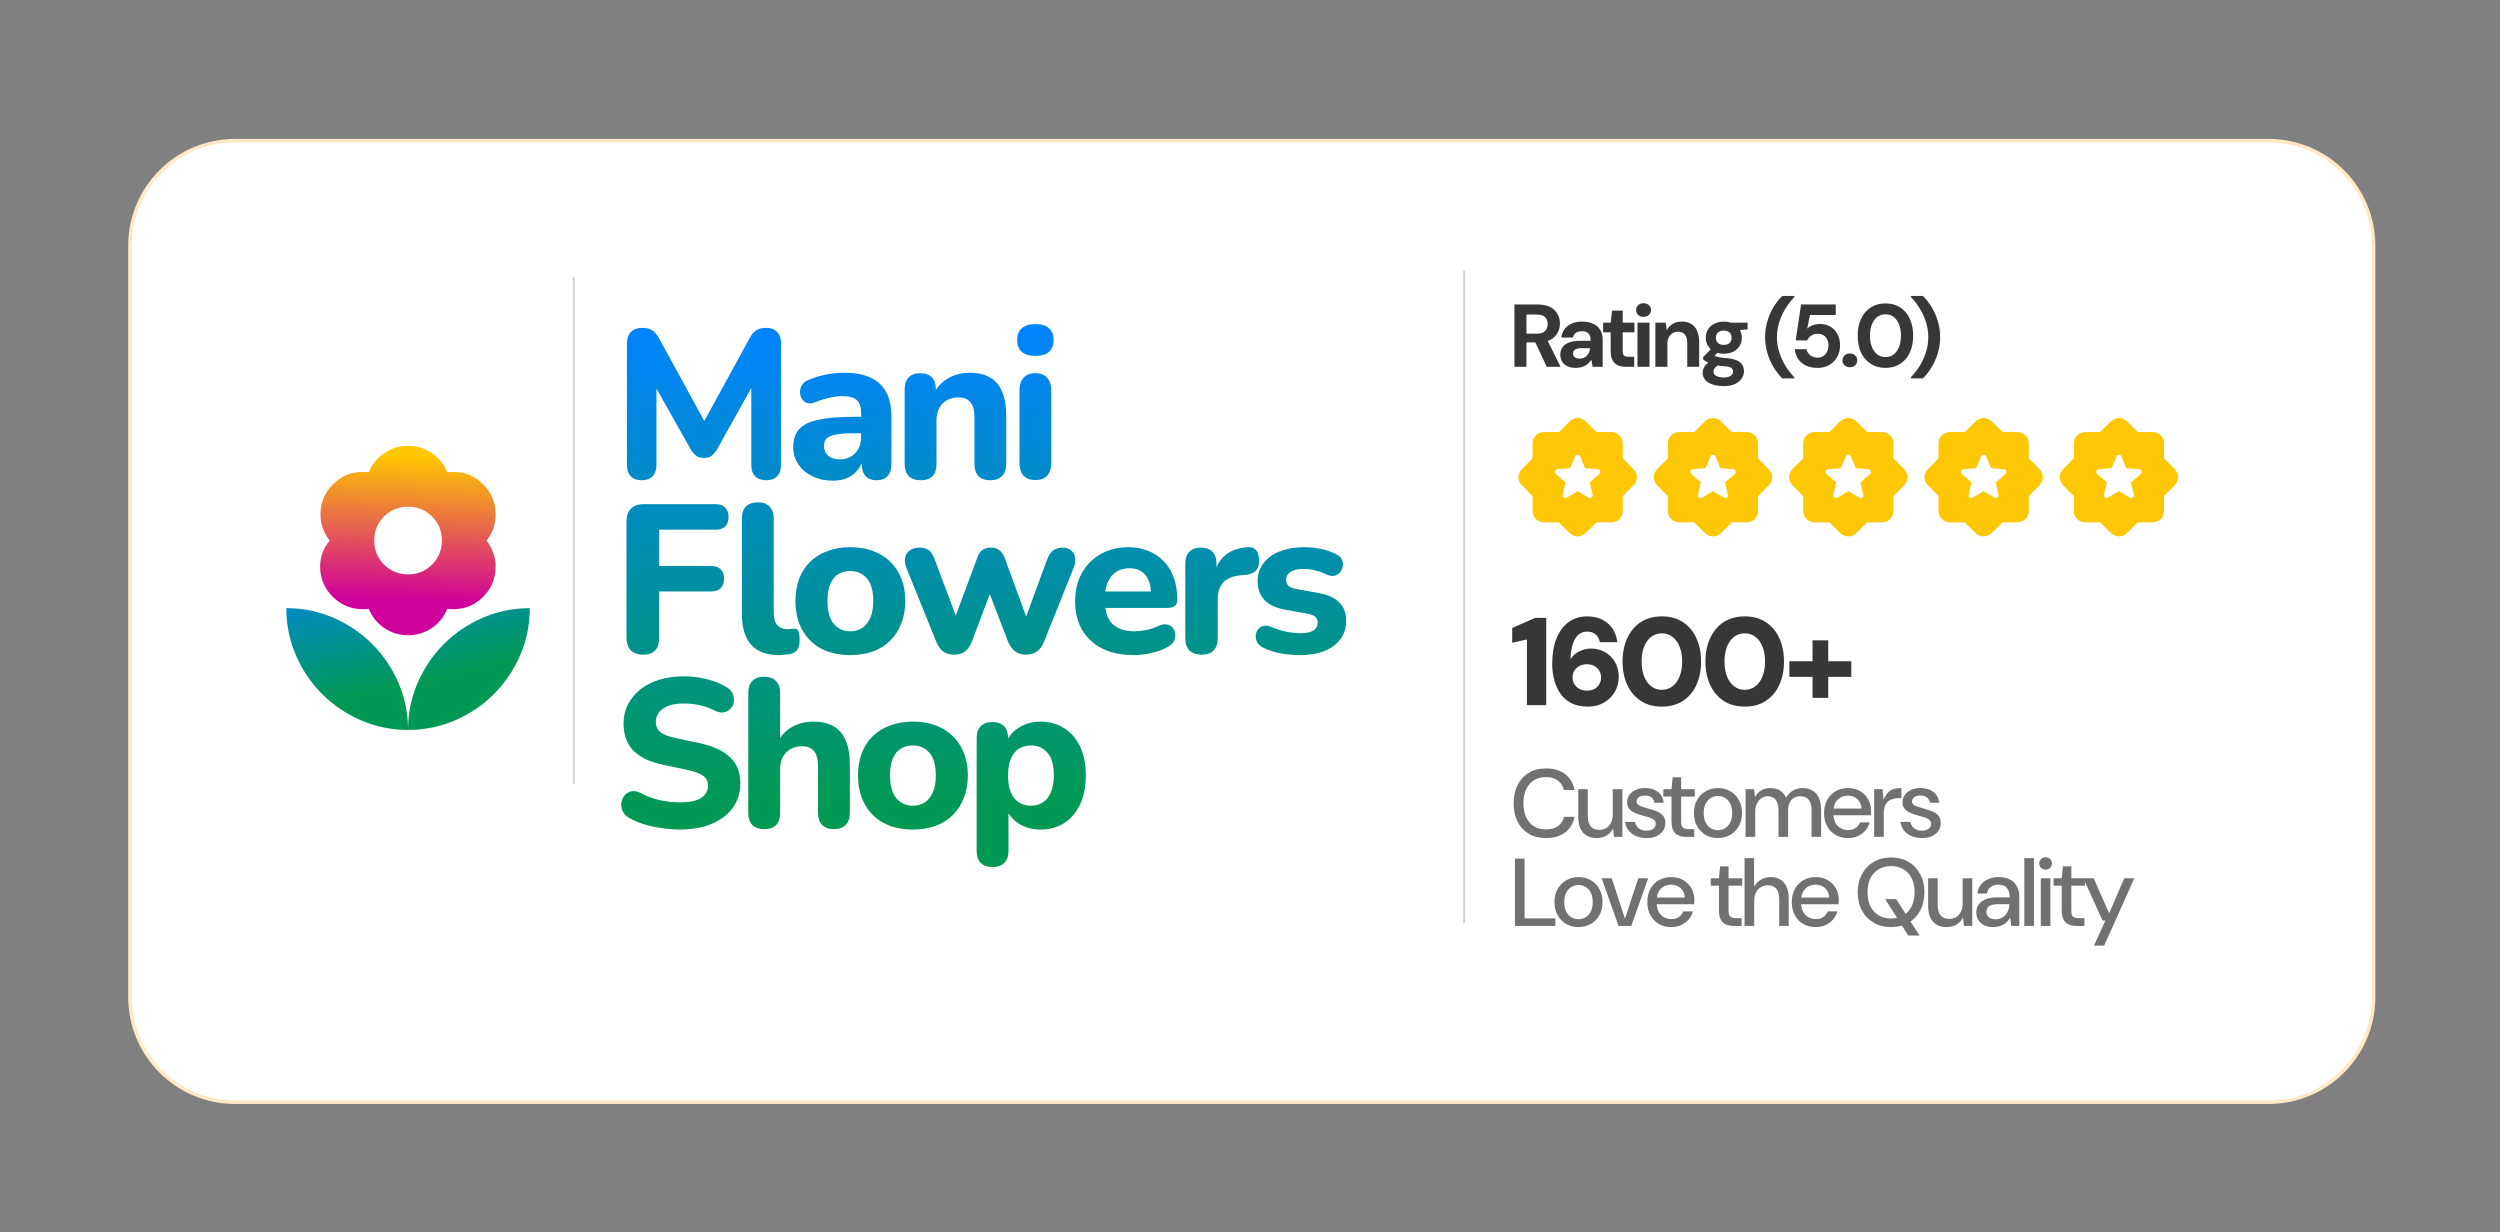 <svg width="702" height="346" viewBox="0 0 702 346" fill="none" xmlns="http://www.w3.org/2000/svg">
<rect x="0" y="0" width="702" height="346" fill="#808080" stroke="none"/>
<path d="M66 39.5H637C653.292 39.5 666.5 52.708 666.5 69V280C666.5 296.292 653.292 309.5 637 309.5H66C49.708 309.5 36.5 296.292 36.5 280V69C36.5 52.708 49.708 39.5 66 39.5Z" fill="white" stroke="#FFE8C5"></path>
<path d="M425.25 103V85.5H431.8C433.217 85.5 434.383 85.742 435.3 86.225C436.217 86.708 436.9 87.358 437.35 88.175C437.8 88.975 438.025 89.867 438.025 90.85C438.025 91.783 437.8 92.658 437.35 93.475C436.917 94.275 436.242 94.925 435.325 95.425C434.408 95.908 433.225 96.15 431.775 96.15H428.625V103H425.25ZM434.325 103L430.725 95.3H434.4L438.2 103H434.325ZM428.625 93.7H431.6C432.617 93.7 433.367 93.45 433.85 92.95C434.333 92.45 434.575 91.792 434.575 90.975C434.575 90.158 434.333 89.517 433.85 89.05C433.383 88.567 432.625 88.325 431.575 88.325H428.625V93.7ZM442.508 103.3C441.508 103.3 440.683 103.133 440.033 102.8C439.383 102.467 438.899 102.017 438.583 101.45C438.283 100.883 438.133 100.258 438.133 99.575C438.133 98.808 438.324 98.133 438.708 97.55C439.108 96.967 439.708 96.517 440.508 96.2C441.308 95.867 442.316 95.7 443.533 95.7H446.658C446.658 95.083 446.566 94.575 446.383 94.175C446.216 93.775 445.949 93.483 445.583 93.3C445.233 93.1 444.783 93 444.233 93C443.583 93 443.024 93.142 442.558 93.425C442.108 93.708 441.824 94.158 441.708 94.775H438.433C438.533 93.858 438.833 93.067 439.333 92.4C439.849 91.733 440.524 91.217 441.358 90.85C442.208 90.483 443.166 90.3 444.233 90.3C445.433 90.3 446.466 90.5 447.333 90.9C448.199 91.283 448.866 91.858 449.333 92.625C449.799 93.375 450.033 94.292 450.033 95.375V103H447.208L446.858 101.075H446.783C446.549 101.442 446.283 101.767 445.983 102.05C445.683 102.317 445.358 102.542 445.008 102.725C444.658 102.908 444.266 103.05 443.833 103.15C443.416 103.25 442.974 103.3 442.508 103.3ZM443.558 100.7C444.008 100.7 444.408 100.625 444.758 100.475C445.108 100.308 445.399 100.092 445.633 99.825C445.883 99.558 446.074 99.25 446.208 98.9C446.358 98.533 446.458 98.158 446.508 97.775H443.908C443.391 97.775 442.966 97.842 442.633 97.975C442.316 98.092 442.083 98.267 441.933 98.5C441.783 98.717 441.708 98.975 441.708 99.275C441.708 99.575 441.783 99.833 441.933 100.05C442.083 100.267 442.299 100.433 442.583 100.55C442.866 100.65 443.191 100.7 443.558 100.7ZM456.681 103C455.798 103 455.023 102.867 454.356 102.6C453.706 102.317 453.198 101.858 452.831 101.225C452.464 100.575 452.281 99.692 452.281 98.575V93.325H450.156V90.6H452.281L452.656 87.225H455.656V90.6H458.956V93.325H455.656V98.625C455.656 99.208 455.781 99.617 456.031 99.85C456.281 100.067 456.706 100.175 457.306 100.175H458.881V103H456.681ZM459.804 103V90.6H463.179V103H459.804ZM461.504 88.975C460.887 88.975 460.379 88.792 459.979 88.425C459.596 88.058 459.404 87.608 459.404 87.075C459.404 86.525 459.596 86.067 459.979 85.7C460.379 85.333 460.887 85.15 461.504 85.15C462.121 85.15 462.621 85.333 463.004 85.7C463.404 86.067 463.604 86.525 463.604 87.075C463.604 87.608 463.404 88.058 463.004 88.425C462.621 88.792 462.121 88.975 461.504 88.975ZM464.827 103V90.6H467.727L468.002 92.625H468.077C468.477 91.908 469.027 91.342 469.727 90.925C470.427 90.508 471.285 90.3 472.302 90.3C473.335 90.3 474.21 90.525 474.927 90.975C475.643 91.408 476.185 92.05 476.552 92.9C476.935 93.75 477.127 94.8 477.127 96.05V103H473.777V96.35C473.777 95.317 473.568 94.525 473.152 93.975C472.735 93.425 472.068 93.15 471.152 93.15C470.585 93.15 470.077 93.292 469.627 93.575C469.177 93.842 468.827 94.233 468.577 94.75C468.327 95.25 468.202 95.867 468.202 96.6V103H464.827ZM484.029 108.425C482.846 108.425 481.804 108.275 480.904 107.975C480.021 107.692 479.329 107.267 478.829 106.7C478.346 106.15 478.104 105.467 478.104 104.65C478.104 104.083 478.254 103.55 478.554 103.05C478.854 102.55 479.296 102.1 479.879 101.7C480.463 101.283 481.179 100.925 482.029 100.625L483.254 102.275C482.521 102.525 481.988 102.825 481.654 103.175C481.321 103.542 481.154 103.942 481.154 104.375C481.154 104.725 481.271 105.017 481.504 105.25C481.754 105.5 482.096 105.683 482.529 105.8C482.963 105.933 483.463 106 484.029 106C484.579 106 485.046 105.933 485.429 105.8C485.813 105.667 486.104 105.475 486.304 105.225C486.521 104.992 486.629 104.708 486.629 104.375C486.629 103.942 486.471 103.592 486.154 103.325C485.838 103.075 485.221 102.917 484.304 102.85C483.454 102.783 482.704 102.692 482.054 102.575C481.404 102.442 480.829 102.292 480.329 102.125C479.846 101.942 479.429 101.742 479.079 101.525C478.729 101.308 478.446 101.092 478.229 100.875V100.3L480.904 97.525L482.979 98.275L480.179 101.3L481.104 99.775C481.271 99.858 481.438 99.933 481.604 100C481.788 100.067 482.013 100.133 482.279 100.2C482.563 100.267 482.913 100.333 483.329 100.4C483.763 100.467 484.304 100.525 484.954 100.575C486.054 100.675 486.954 100.875 487.654 101.175C488.354 101.475 488.871 101.883 489.204 102.4C489.538 102.917 489.704 103.55 489.704 104.3C489.704 104.983 489.496 105.633 489.079 106.25C488.679 106.883 488.063 107.4 487.229 107.8C486.396 108.217 485.329 108.425 484.029 108.425ZM484.054 99.325C483.004 99.325 482.096 99.125 481.329 98.725C480.579 98.325 479.996 97.783 479.579 97.1C479.179 96.417 478.979 95.658 478.979 94.825C478.979 93.992 479.179 93.233 479.579 92.55C479.996 91.867 480.579 91.325 481.329 90.925C482.096 90.508 483.004 90.3 484.054 90.3C485.104 90.3 486.004 90.508 486.754 90.925C487.521 91.325 488.104 91.867 488.504 92.55C488.904 93.233 489.104 93.992 489.104 94.825C489.104 95.658 488.904 96.417 488.504 97.1C488.104 97.783 487.521 98.325 486.754 98.725C486.004 99.125 485.104 99.325 484.054 99.325ZM484.029 96.85C484.679 96.85 485.204 96.683 485.604 96.35C486.021 96 486.229 95.492 486.229 94.825C486.229 94.158 486.021 93.658 485.604 93.325C485.204 92.992 484.688 92.825 484.054 92.825C483.404 92.825 482.871 92.992 482.454 93.325C482.038 93.658 481.829 94.158 481.829 94.825C481.829 95.492 482.038 96 482.454 96.35C482.871 96.683 483.396 96.85 484.029 96.85ZM486.079 92.9L485.529 90.6H490.729V92.475L486.079 92.9ZM500.46 106.25C499.527 105.317 498.693 104.242 497.96 103.025C497.243 101.825 496.677 100.517 496.26 99.1C495.843 97.683 495.635 96.208 495.635 94.675C495.635 93.125 495.843 91.65 496.26 90.25C496.677 88.833 497.243 87.517 497.96 86.3C498.693 85.083 499.527 84.017 500.46 83.1H503.835V83.425C502.835 84.475 501.968 85.617 501.235 86.85C500.518 88.067 499.96 89.333 499.56 90.65C499.16 91.967 498.96 93.308 498.96 94.675C498.96 96.025 499.16 97.367 499.56 98.7C499.96 100.017 500.518 101.292 501.235 102.525C501.968 103.742 502.835 104.883 503.835 105.95V106.25H500.46ZM510.384 103.3C509.101 103.3 507.993 103.075 507.059 102.625C506.143 102.158 505.418 101.533 504.884 100.75C504.368 99.95 504.059 99.05 503.959 98.05H507.259C507.393 98.717 507.743 99.283 508.309 99.75C508.876 100.2 509.576 100.425 510.409 100.425C511.009 100.425 511.534 100.275 511.984 99.975C512.434 99.675 512.784 99.267 513.034 98.75C513.301 98.217 513.434 97.633 513.434 97C513.434 96.317 513.301 95.733 513.034 95.25C512.784 94.75 512.434 94.375 511.984 94.125C511.534 93.858 511.018 93.725 510.434 93.725C509.718 93.725 509.093 93.9 508.559 94.25C508.043 94.6 507.676 95.042 507.459 95.575H504.234L505.734 85.5H515.484V88.45H508.234L507.459 92.3C507.826 91.917 508.318 91.6 508.934 91.35C509.551 91.1 510.251 90.975 511.034 90.975C511.968 90.975 512.784 91.142 513.484 91.475C514.201 91.792 514.793 92.233 515.259 92.8C515.743 93.367 516.101 94.008 516.334 94.725C516.568 95.442 516.684 96.183 516.684 96.95C516.684 97.883 516.526 98.742 516.209 99.525C515.909 100.292 515.476 100.958 514.909 101.525C514.359 102.092 513.701 102.533 512.934 102.85C512.168 103.15 511.318 103.3 510.384 103.3ZM519.44 103.125C518.84 103.125 518.34 102.942 517.94 102.575C517.557 102.192 517.365 101.733 517.365 101.2C517.365 100.65 517.557 100.192 517.94 99.825C518.34 99.442 518.84 99.25 519.44 99.25C520.057 99.25 520.557 99.442 520.94 99.825C521.323 100.192 521.515 100.65 521.515 101.2C521.515 101.733 521.323 102.192 520.94 102.575C520.557 102.942 520.057 103.125 519.44 103.125ZM529.464 103.3C527.831 103.3 526.431 102.917 525.264 102.15C524.097 101.383 523.197 100.325 522.564 98.975C521.947 97.608 521.639 96.033 521.639 94.25C521.639 92.467 521.947 90.9 522.564 89.55C523.197 88.183 524.097 87.117 525.264 86.35C526.431 85.583 527.822 85.2 529.439 85.2C531.072 85.2 532.464 85.583 533.614 86.35C534.781 87.117 535.672 88.183 536.289 89.55C536.906 90.9 537.214 92.467 537.214 94.25C537.214 96.033 536.906 97.608 536.289 98.975C535.672 100.325 534.781 101.383 533.614 102.15C532.464 102.917 531.081 103.3 529.464 103.3ZM529.439 100.275C530.306 100.275 531.064 100.033 531.714 99.55C532.364 99.05 532.872 98.35 533.239 97.45C533.606 96.55 533.789 95.483 533.789 94.25C533.789 93 533.606 91.933 533.239 91.05C532.872 90.15 532.364 89.458 531.714 88.975C531.064 88.492 530.306 88.25 529.439 88.25C528.589 88.25 527.831 88.492 527.164 88.975C526.514 89.458 526.006 90.15 525.639 91.05C525.272 91.933 525.089 93 525.089 94.25C525.089 95.483 525.272 96.55 525.639 97.45C526.006 98.35 526.514 99.05 527.164 99.55C527.831 100.033 528.589 100.275 529.439 100.275ZM539.965 106.25H536.59V105.925C537.59 104.875 538.457 103.742 539.19 102.525C539.924 101.292 540.482 100.017 540.865 98.7C541.265 97.367 541.465 96.025 541.465 94.675C541.465 93.308 541.265 91.967 540.865 90.65C540.482 89.333 539.924 88.058 539.19 86.825C538.457 85.592 537.59 84.458 536.59 83.425V83.1H539.965C540.899 84.017 541.724 85.083 542.44 86.3C543.174 87.517 543.749 88.833 544.165 90.25C544.582 91.65 544.79 93.125 544.79 94.675C544.79 96.208 544.582 97.683 544.165 99.1C543.749 100.517 543.174 101.825 542.44 103.025C541.724 104.242 540.899 105.317 539.965 106.25Z" fill="#373737"></path>
<path d="M428.76 198V179.555L424.63 180.5V176.335L431.07 173.5H434.185V198H428.76ZM445.904 198.42C444.014 198.42 442.427 198.082 441.144 197.405C439.86 196.705 438.834 195.783 438.064 194.64C437.294 193.473 436.734 192.19 436.384 190.79C436.034 189.367 435.859 187.932 435.859 186.485C435.859 183.732 436.244 181.363 437.014 179.38C437.807 177.373 438.939 175.822 440.409 174.725C441.879 173.628 443.64 173.08 445.694 173.08C447.467 173.08 448.96 173.43 450.174 174.13C451.387 174.807 452.32 175.693 452.974 176.79C453.627 177.887 454.012 179.065 454.129 180.325H449.229C449.065 179.368 448.669 178.633 448.039 178.12C447.432 177.607 446.639 177.35 445.659 177.35C444.749 177.35 443.944 177.642 443.244 178.225C442.567 178.785 442.042 179.625 441.669 180.745C441.295 181.842 441.074 183.23 441.004 184.91C441.004 184.933 441.004 184.957 441.004 184.98C441.004 185.003 441.004 185.038 441.004 185.085C441.377 184.478 441.867 183.953 442.474 183.51C443.08 183.067 443.757 182.728 444.504 182.495C445.274 182.238 446.055 182.11 446.849 182.11C448.202 182.11 449.462 182.437 450.629 183.09C451.795 183.72 452.74 184.642 453.464 185.855C454.187 187.045 454.549 188.457 454.549 190.09C454.549 191.607 454.175 193.007 453.429 194.29C452.705 195.55 451.69 196.553 450.384 197.3C449.1 198.047 447.607 198.42 445.904 198.42ZM445.624 193.94C446.37 193.94 447.047 193.788 447.654 193.485C448.26 193.158 448.727 192.715 449.054 192.155C449.404 191.595 449.579 190.965 449.579 190.265C449.579 189.495 449.404 188.842 449.054 188.305C448.727 187.745 448.26 187.313 447.654 187.01C447.047 186.683 446.347 186.52 445.554 186.52C444.807 186.52 444.13 186.683 443.524 187.01C442.917 187.313 442.439 187.745 442.089 188.305C441.739 188.865 441.564 189.495 441.564 190.195C441.564 190.918 441.739 191.56 442.089 192.12C442.439 192.68 442.917 193.123 443.524 193.45C444.154 193.777 444.854 193.94 445.624 193.94ZM466.675 198.42C464.365 198.42 462.382 197.883 460.725 196.81C459.092 195.737 457.832 194.255 456.945 192.365C456.058 190.452 455.615 188.247 455.615 185.75C455.615 183.253 456.058 181.06 456.945 179.17C457.832 177.257 459.092 175.763 460.725 174.69C462.382 173.617 464.365 173.08 466.675 173.08C468.962 173.08 470.922 173.617 472.555 174.69C474.212 175.763 475.472 177.257 476.335 179.17C477.222 181.06 477.665 183.253 477.665 185.75C477.665 188.247 477.222 190.452 476.335 192.365C475.472 194.255 474.212 195.737 472.555 196.81C470.922 197.883 468.962 198.42 466.675 198.42ZM466.64 193.695C467.783 193.695 468.775 193.368 469.615 192.715C470.478 192.062 471.143 191.152 471.61 189.985C472.1 188.795 472.345 187.383 472.345 185.75C472.345 184.117 472.1 182.717 471.61 181.55C471.143 180.36 470.478 179.45 469.615 178.82C468.775 178.167 467.783 177.84 466.64 177.84C465.52 177.84 464.528 178.167 463.665 178.82C462.825 179.45 462.16 180.36 461.67 181.55C461.203 182.717 460.97 184.117 460.97 185.75C460.97 187.383 461.203 188.795 461.67 189.985C462.16 191.152 462.825 192.062 463.665 192.715C464.528 193.368 465.52 193.695 466.64 193.695ZM489.953 198.42C487.643 198.42 485.66 197.883 484.003 196.81C482.37 195.737 481.11 194.255 480.223 192.365C479.336 190.452 478.893 188.247 478.893 185.75C478.893 183.253 479.336 181.06 480.223 179.17C481.11 177.257 482.37 175.763 484.003 174.69C485.66 173.617 487.643 173.08 489.953 173.08C492.24 173.08 494.2 173.617 495.833 174.69C497.49 175.763 498.75 177.257 499.613 179.17C500.5 181.06 500.943 183.253 500.943 185.75C500.943 188.247 500.5 190.452 499.613 192.365C498.75 194.255 497.49 195.737 495.833 196.81C494.2 197.883 492.24 198.42 489.953 198.42ZM489.918 193.695C491.061 193.695 492.053 193.368 492.893 192.715C493.756 192.062 494.421 191.152 494.888 189.985C495.378 188.795 495.623 187.383 495.623 185.75C495.623 184.117 495.378 182.717 494.888 181.55C494.421 180.36 493.756 179.45 492.893 178.82C492.053 178.167 491.061 177.84 489.918 177.84C488.798 177.84 487.806 178.167 486.943 178.82C486.103 179.45 485.438 180.36 484.948 181.55C484.481 182.717 484.248 184.117 484.248 185.75C484.248 187.383 484.481 188.795 484.948 189.985C485.438 191.152 486.103 192.062 486.943 192.715C487.806 193.368 488.798 193.695 489.918 193.695ZM508.961 195.97V179.8H513.371V195.97H508.961ZM502.451 190.055V185.68H519.846V190.055H502.451Z" fill="#373737"></path>
<path d="M434.098 235.324C432.226 235.324 430.606 234.919 429.238 234.109C427.888 233.281 426.844 232.138 426.106 230.68C425.386 229.204 425.026 227.494 425.026 225.55C425.026 223.624 425.395 221.923 426.133 220.447C426.871 218.971 427.915 217.828 429.265 217.018C430.615 216.19 432.226 215.776 434.098 215.776C436.312 215.776 438.112 216.307 439.498 217.369C440.884 218.431 441.766 219.925 442.144 221.851H439.147C438.877 220.735 438.319 219.853 437.473 219.205C436.645 218.539 435.511 218.206 434.071 218.206C432.793 218.206 431.677 218.503 430.723 219.097C429.787 219.673 429.058 220.519 428.536 221.635C428.032 222.733 427.78 224.038 427.78 225.55C427.78 227.08 428.032 228.394 428.536 229.492C429.058 230.59 429.787 231.436 430.723 232.03C431.677 232.606 432.793 232.894 434.071 232.894C435.511 232.894 436.654 232.579 437.5 231.949C438.364 231.301 438.931 230.437 439.201 229.357H442.144C441.766 231.229 440.884 232.696 439.498 233.758C438.112 234.802 436.312 235.324 434.098 235.324ZM448.327 235.324C447.265 235.324 446.347 235.108 445.573 234.676C444.817 234.226 444.223 233.56 443.791 232.678C443.377 231.796 443.17 230.68 443.17 229.33V221.608H445.843V229.06C445.843 230.374 446.113 231.364 446.653 232.03C447.211 232.696 448.03 233.029 449.11 233.029C449.83 233.029 450.469 232.858 451.027 232.516C451.603 232.156 452.053 231.643 452.377 230.977C452.701 230.311 452.863 229.501 452.863 228.547V221.608H455.563V235H453.214L452.971 232.813H452.89C452.458 233.569 451.855 234.181 451.081 234.649C450.307 235.099 449.389 235.324 448.327 235.324ZM462.336 235.324C461.22 235.324 460.23 235.135 459.366 234.757C458.502 234.379 457.809 233.857 457.287 233.191C456.765 232.507 456.441 231.706 456.315 230.788H459.069C459.159 231.202 459.33 231.598 459.582 231.976C459.834 232.354 460.185 232.66 460.635 232.894C461.103 233.128 461.67 233.245 462.336 233.245C462.93 233.245 463.416 233.155 463.794 232.975C464.172 232.795 464.451 232.57 464.631 232.3C464.829 232.012 464.928 231.697 464.928 231.355C464.928 230.923 464.802 230.581 464.55 230.329C464.298 230.059 463.929 229.834 463.443 229.654C462.957 229.474 462.381 229.303 461.715 229.141C461.157 228.979 460.59 228.808 460.014 228.628C459.456 228.448 458.934 228.223 458.448 227.953C457.98 227.665 457.602 227.305 457.314 226.873C457.026 226.441 456.882 225.901 456.882 225.253C456.882 224.515 457.089 223.849 457.503 223.255C457.917 222.643 458.502 222.166 459.258 221.824C460.014 221.464 460.914 221.284 461.958 221.284C463.434 221.284 464.631 221.644 465.549 222.364C466.485 223.066 467.025 224.083 467.169 225.415H464.55C464.478 224.767 464.208 224.272 463.74 223.93C463.29 223.57 462.687 223.39 461.931 223.39C461.157 223.39 460.563 223.552 460.149 223.876C459.753 224.182 459.555 224.578 459.555 225.064C459.555 225.388 459.663 225.658 459.879 225.874C460.113 226.09 460.455 226.279 460.905 226.441C461.373 226.603 461.949 226.783 462.633 226.981C463.497 227.215 464.307 227.476 465.063 227.764C465.819 228.052 466.431 228.448 466.899 228.952C467.385 229.456 467.628 230.149 467.628 231.031C467.646 231.859 467.439 232.597 467.007 233.245C466.575 233.893 465.963 234.406 465.171 234.784C464.379 235.144 463.434 235.324 462.336 235.324ZM473.575 235C472.711 235 471.964 234.865 471.334 234.595C470.704 234.325 470.218 233.875 469.876 233.245C469.534 232.615 469.363 231.76 469.363 230.68V223.687H467.068V221.608H469.363L469.687 218.26H472.063V221.608H475.897V223.687H472.063V230.707C472.063 231.535 472.225 232.093 472.549 232.381C472.873 232.669 473.431 232.813 474.223 232.813H475.735V235H473.575ZM482.374 235.324C481.114 235.324 479.971 235.036 478.945 234.46C477.937 233.866 477.136 233.047 476.542 232.003C475.948 230.941 475.651 229.708 475.651 228.304C475.651 226.9 475.948 225.676 476.542 224.632C477.136 223.57 477.946 222.751 478.972 222.175C479.998 221.581 481.15 221.284 482.428 221.284C483.688 221.284 484.831 221.581 485.857 222.175C486.883 222.751 487.684 223.57 488.26 224.632C488.854 225.676 489.151 226.9 489.151 228.304C489.151 229.708 488.854 230.941 488.26 232.003C487.666 233.047 486.856 233.866 485.83 234.46C484.804 235.036 483.652 235.324 482.374 235.324ZM482.374 233.11C483.094 233.11 483.751 232.939 484.345 232.597C484.957 232.237 485.452 231.706 485.83 231.004C486.208 230.284 486.397 229.384 486.397 228.304C486.397 227.224 486.208 226.333 485.83 225.631C485.47 224.911 484.984 224.38 484.372 224.038C483.778 223.678 483.13 223.498 482.428 223.498C481.726 223.498 481.069 223.678 480.457 224.038C479.845 224.38 479.35 224.911 478.972 225.631C478.594 226.333 478.405 227.224 478.405 228.304C478.405 229.384 478.594 230.284 478.972 231.004C479.35 231.706 479.836 232.237 480.43 232.597C481.042 232.939 481.69 233.11 482.374 233.11ZM490.164 235V221.608H492.54L492.783 223.741H492.864C493.296 222.931 493.881 222.319 494.619 221.905C495.357 221.491 496.185 221.284 497.103 221.284C497.787 221.284 498.408 221.383 498.966 221.581C499.542 221.779 500.037 222.076 500.451 222.472C500.883 222.85 501.234 223.345 501.504 223.957H501.585C502.071 223.093 502.701 222.436 503.475 221.986C504.249 221.518 505.167 221.284 506.229 221.284C507.255 221.284 508.146 221.509 508.902 221.959C509.676 222.391 510.279 223.057 510.711 223.957C511.143 224.839 511.359 225.946 511.359 227.278V235H508.686V227.548C508.686 226.252 508.425 225.271 507.903 224.605C507.381 223.921 506.598 223.579 505.554 223.579C504.87 223.579 504.267 223.732 503.745 224.038C503.241 224.326 502.836 224.776 502.53 225.388C502.242 226 502.098 226.765 502.098 227.683V235H499.398V227.548C499.398 226.252 499.137 225.271 498.615 224.605C498.111 223.921 497.355 223.579 496.347 223.579C495.735 223.579 495.159 223.759 494.619 224.119C494.097 224.461 493.674 224.965 493.35 225.631C493.026 226.297 492.864 227.107 492.864 228.061V235H490.164ZM518.921 235.324C517.607 235.324 516.446 235.036 515.438 234.46C514.43 233.866 513.638 233.047 513.062 232.003C512.486 230.959 512.198 229.735 512.198 228.331C512.198 226.927 512.477 225.703 513.035 224.659C513.611 223.597 514.403 222.769 515.411 222.175C516.437 221.581 517.616 221.284 518.948 221.284C520.262 221.284 521.396 221.581 522.35 222.175C523.322 222.751 524.069 223.516 524.591 224.47C525.131 225.424 525.401 226.486 525.401 227.656C525.401 227.836 525.392 228.034 525.374 228.25C525.374 228.466 525.365 228.691 525.347 228.925H514.169V227.035H522.701C522.647 225.901 522.26 225.019 521.54 224.389C520.838 223.741 519.965 223.417 518.921 223.417C518.183 223.417 517.499 223.579 516.869 223.903C516.257 224.227 515.762 224.713 515.384 225.361C515.024 225.991 514.844 226.801 514.844 227.791V228.547C514.844 229.537 515.024 230.374 515.384 231.058C515.762 231.724 516.266 232.228 516.896 232.57C517.526 232.912 518.192 233.083 518.894 233.083C519.74 233.083 520.451 232.894 521.027 232.516C521.603 232.12 522.026 231.589 522.296 230.923H524.996C524.762 231.769 524.366 232.525 523.808 233.191C523.25 233.839 522.557 234.361 521.729 234.757C520.919 235.135 519.983 235.324 518.921 235.324ZM526.263 235V221.608H528.639L528.882 224.443H528.963C529.359 223.561 529.782 222.895 530.232 222.445C530.682 221.995 531.204 221.689 531.798 221.527C532.392 221.365 533.094 221.284 533.904 221.284V224.119H533.175C532.527 224.119 531.933 224.209 531.393 224.389C530.871 224.551 530.43 224.803 530.07 225.145C529.71 225.469 529.431 225.901 529.233 226.441C529.053 226.981 528.963 227.62 528.963 228.358V235H526.263ZM539.677 235.324C538.561 235.324 537.571 235.135 536.707 234.757C535.843 234.379 535.15 233.857 534.628 233.191C534.106 232.507 533.782 231.706 533.656 230.788H536.41C536.5 231.202 536.671 231.598 536.923 231.976C537.175 232.354 537.526 232.66 537.976 232.894C538.444 233.128 539.011 233.245 539.677 233.245C540.271 233.245 540.757 233.155 541.135 232.975C541.513 232.795 541.792 232.57 541.972 232.3C542.17 232.012 542.269 231.697 542.269 231.355C542.269 230.923 542.143 230.581 541.891 230.329C541.639 230.059 541.27 229.834 540.784 229.654C540.298 229.474 539.722 229.303 539.056 229.141C538.498 228.979 537.931 228.808 537.355 228.628C536.797 228.448 536.275 228.223 535.789 227.953C535.321 227.665 534.943 227.305 534.655 226.873C534.367 226.441 534.223 225.901 534.223 225.253C534.223 224.515 534.43 223.849 534.844 223.255C535.258 222.643 535.843 222.166 536.599 221.824C537.355 221.464 538.255 221.284 539.299 221.284C540.775 221.284 541.972 221.644 542.89 222.364C543.826 223.066 544.366 224.083 544.51 225.415H541.891C541.819 224.767 541.549 224.272 541.081 223.93C540.631 223.57 540.028 223.39 539.272 223.39C538.498 223.39 537.904 223.552 537.49 223.876C537.094 224.182 536.896 224.578 536.896 225.064C536.896 225.388 537.004 225.658 537.22 225.874C537.454 226.09 537.796 226.279 538.246 226.441C538.714 226.603 539.29 226.783 539.974 226.981C540.838 227.215 541.648 227.476 542.404 227.764C543.16 228.052 543.772 228.448 544.24 228.952C544.726 229.456 544.969 230.149 544.969 231.031C544.987 231.859 544.78 232.597 544.348 233.245C543.916 233.893 543.304 234.406 542.512 234.784C541.72 235.144 540.775 235.324 539.677 235.324ZM425.404 260V241.1H428.104V257.867H436.744V260H425.404ZM443.215 260.324C441.955 260.324 440.812 260.036 439.786 259.46C438.778 258.866 437.977 258.047 437.383 257.003C436.789 255.941 436.492 254.708 436.492 253.304C436.492 251.9 436.789 250.676 437.383 249.632C437.977 248.57 438.787 247.751 439.813 247.175C440.839 246.581 441.991 246.284 443.269 246.284C444.529 246.284 445.672 246.581 446.698 247.175C447.724 247.751 448.525 248.57 449.101 249.632C449.695 250.676 449.992 251.9 449.992 253.304C449.992 254.708 449.695 255.941 449.101 257.003C448.507 258.047 447.697 258.866 446.671 259.46C445.645 260.036 444.493 260.324 443.215 260.324ZM443.215 258.11C443.935 258.11 444.592 257.939 445.186 257.597C445.798 257.237 446.293 256.706 446.671 256.004C447.049 255.284 447.238 254.384 447.238 253.304C447.238 252.224 447.049 251.333 446.671 250.631C446.311 249.911 445.825 249.38 445.213 249.038C444.619 248.678 443.971 248.498 443.269 248.498C442.567 248.498 441.91 248.678 441.298 249.038C440.686 249.38 440.191 249.911 439.813 250.631C439.435 251.333 439.246 252.224 439.246 253.304C439.246 254.384 439.435 255.284 439.813 256.004C440.191 256.706 440.677 257.237 441.271 257.597C441.883 257.939 442.531 258.11 443.215 258.11ZM454.494 260L449.742 246.608H452.577L456.249 257.867H456.33L460.029 246.608H462.81L458.058 260H454.494ZM469.295 260.324C467.981 260.324 466.82 260.036 465.812 259.46C464.804 258.866 464.012 258.047 463.436 257.003C462.86 255.959 462.572 254.735 462.572 253.331C462.572 251.927 462.851 250.703 463.409 249.659C463.985 248.597 464.777 247.769 465.785 247.175C466.811 246.581 467.99 246.284 469.322 246.284C470.636 246.284 471.77 246.581 472.724 247.175C473.696 247.751 474.443 248.516 474.965 249.47C475.505 250.424 475.775 251.486 475.775 252.656C475.775 252.836 475.766 253.034 475.748 253.25C475.748 253.466 475.739 253.691 475.721 253.925H464.543V252.035H473.075C473.021 250.901 472.634 250.019 471.914 249.389C471.212 248.741 470.339 248.417 469.295 248.417C468.557 248.417 467.873 248.579 467.243 248.903C466.631 249.227 466.136 249.713 465.758 250.361C465.398 250.991 465.218 251.801 465.218 252.791V253.547C465.218 254.537 465.398 255.374 465.758 256.058C466.136 256.724 466.64 257.228 467.27 257.57C467.9 257.912 468.566 258.083 469.268 258.083C470.114 258.083 470.825 257.894 471.401 257.516C471.977 257.12 472.4 256.589 472.67 255.923H475.37C475.136 256.769 474.74 257.525 474.182 258.191C473.624 258.839 472.931 259.361 472.103 259.757C471.293 260.135 470.357 260.324 469.295 260.324ZM486.893 260C486.029 260 485.282 259.865 484.652 259.595C484.022 259.325 483.536 258.875 483.194 258.245C482.852 257.615 482.681 256.76 482.681 255.68V248.687H480.386V246.608H482.681L483.005 243.26H485.381V246.608H489.215V248.687H485.381V255.707C485.381 256.535 485.543 257.093 485.867 257.381C486.191 257.669 486.749 257.813 487.541 257.813H489.053V260H486.893ZM489.877 260V240.965H492.55V248.849H492.631C493.135 248.021 493.774 247.391 494.548 246.959C495.34 246.509 496.213 246.284 497.167 246.284C498.211 246.284 499.111 246.509 499.867 246.959C500.641 247.391 501.235 248.057 501.649 248.957C502.063 249.839 502.27 250.946 502.27 252.278V260H499.597V252.548C499.597 251.252 499.336 250.271 498.814 249.605C498.292 248.921 497.491 248.579 496.411 248.579C495.691 248.579 495.034 248.759 494.44 249.119C493.864 249.461 493.405 249.965 493.063 250.631C492.739 251.297 492.577 252.107 492.577 253.061V260H489.877ZM509.852 260.324C508.538 260.324 507.377 260.036 506.369 259.46C505.361 258.866 504.569 258.047 503.993 257.003C503.417 255.959 503.129 254.735 503.129 253.331C503.129 251.927 503.408 250.703 503.966 249.659C504.542 248.597 505.334 247.769 506.342 247.175C507.368 246.581 508.547 246.284 509.879 246.284C511.193 246.284 512.327 246.581 513.281 247.175C514.253 247.751 515 248.516 515.522 249.47C516.062 250.424 516.332 251.486 516.332 252.656C516.332 252.836 516.323 253.034 516.305 253.25C516.305 253.466 516.296 253.691 516.278 253.925H505.1V252.035H513.632C513.578 250.901 513.191 250.019 512.471 249.389C511.769 248.741 510.896 248.417 509.852 248.417C509.114 248.417 508.43 248.579 507.8 248.903C507.188 249.227 506.693 249.713 506.315 250.361C505.955 250.991 505.775 251.801 505.775 252.791V253.547C505.775 254.537 505.955 255.374 506.315 256.058C506.693 256.724 507.197 257.228 507.827 257.57C508.457 257.912 509.123 258.083 509.825 258.083C510.671 258.083 511.382 257.894 511.958 257.516C512.534 257.12 512.957 256.589 513.227 255.923H515.927C515.693 256.769 515.297 257.525 514.739 258.191C514.181 258.839 513.488 259.361 512.66 259.757C511.85 260.135 510.914 260.324 509.852 260.324ZM535.847 262.7L529.34 252.467H532.445L539.006 262.7H535.847ZM530.987 260.324C529.151 260.324 527.531 259.919 526.127 259.109C524.723 258.281 523.625 257.138 522.833 255.68C522.041 254.204 521.645 252.494 521.645 250.55C521.645 248.624 522.041 246.932 522.833 245.474C523.625 243.998 524.723 242.846 526.127 242.018C527.531 241.19 529.151 240.776 530.987 240.776C532.877 240.776 534.524 241.19 535.928 242.018C537.332 242.846 538.421 243.998 539.195 245.474C539.987 246.932 540.383 248.624 540.383 250.55C540.383 252.494 539.987 254.204 539.195 255.68C538.421 257.138 537.332 258.281 535.928 259.109C534.524 259.919 532.877 260.324 530.987 260.324ZM531.014 257.921C532.328 257.921 533.48 257.624 534.47 257.03C535.478 256.436 536.252 255.59 536.792 254.492C537.35 253.394 537.629 252.08 537.629 250.55C537.629 249.02 537.35 247.706 536.792 246.608C536.252 245.51 535.478 244.673 534.47 244.097C533.48 243.503 532.328 243.206 531.014 243.206C529.7 243.206 528.539 243.503 527.531 244.097C526.541 244.673 525.767 245.51 525.209 246.608C524.669 247.706 524.399 249.02 524.399 250.55C524.399 252.08 524.669 253.394 525.209 254.492C525.767 255.59 526.541 256.436 527.531 257.03C528.539 257.624 529.7 257.921 531.014 257.921ZM546.58 260.324C545.518 260.324 544.6 260.108 543.826 259.676C543.07 259.226 542.476 258.56 542.044 257.678C541.63 256.796 541.423 255.68 541.423 254.33V246.608H544.096V254.06C544.096 255.374 544.366 256.364 544.906 257.03C545.464 257.696 546.283 258.029 547.363 258.029C548.083 258.029 548.722 257.858 549.28 257.516C549.856 257.156 550.306 256.643 550.63 255.977C550.954 255.311 551.116 254.501 551.116 253.547V246.608H553.816V260H551.467L551.224 257.813H551.143C550.711 258.569 550.108 259.181 549.334 259.649C548.56 260.099 547.642 260.324 546.58 260.324ZM559.753 260.324C558.673 260.324 557.773 260.144 557.053 259.784C556.351 259.406 555.82 258.902 555.46 258.272C555.118 257.642 554.947 256.958 554.947 256.22C554.947 255.338 555.172 254.582 555.622 253.952C556.09 253.322 556.756 252.836 557.62 252.494C558.502 252.152 559.555 251.981 560.779 251.981H564.316C564.316 251.171 564.19 250.505 563.938 249.983C563.704 249.461 563.353 249.074 562.885 248.822C562.417 248.552 561.85 248.417 561.184 248.417C560.356 248.417 559.636 248.624 559.024 249.038C558.43 249.434 558.07 250.055 557.944 250.901H555.244C555.352 249.911 555.676 249.083 556.216 248.417C556.756 247.733 557.458 247.211 558.322 246.851C559.186 246.473 560.14 246.284 561.184 246.284C562.462 246.284 563.533 246.509 564.397 246.959C565.261 247.409 565.909 248.048 566.341 248.876C566.791 249.686 567.016 250.649 567.016 251.765V260H564.748L564.478 257.759H564.397C564.163 258.173 563.884 258.542 563.56 258.866C563.254 259.172 562.903 259.433 562.507 259.649C562.111 259.865 561.679 260.027 561.211 260.135C560.761 260.261 560.275 260.324 559.753 260.324ZM560.374 258.137C560.986 258.137 561.526 258.02 561.994 257.786C562.48 257.552 562.885 257.237 563.209 256.841C563.551 256.427 563.803 255.968 563.965 255.464C564.145 254.96 564.244 254.438 564.262 253.898H561.049C560.257 253.898 559.618 253.988 559.132 254.168C558.664 254.348 558.322 254.6 558.106 254.924C557.89 255.248 557.782 255.626 557.782 256.058C557.782 256.472 557.881 256.841 558.079 257.165C558.295 257.471 558.592 257.714 558.97 257.894C559.366 258.056 559.834 258.137 560.374 258.137ZM568.432 260V240.965H571.132V260H568.432ZM573.053 260V246.608H575.753V260H573.053ZM574.403 244.178C573.899 244.178 573.476 244.016 573.134 243.692C572.792 243.35 572.621 242.927 572.621 242.423C572.621 241.955 572.783 241.559 573.107 241.235C573.449 240.893 573.881 240.722 574.403 240.722C574.907 240.722 575.33 240.893 575.672 241.235C576.014 241.559 576.185 241.964 576.185 242.45C576.185 242.936 576.014 243.35 575.672 243.692C575.33 244.016 574.907 244.178 574.403 244.178ZM583.143 260C582.279 260 581.532 259.865 580.902 259.595C580.272 259.325 579.786 258.875 579.444 258.245C579.102 257.615 578.931 256.76 578.931 255.68V248.687H576.636V246.608H578.931L579.255 243.26H581.631V246.608H585.465V248.687H581.631V255.707C581.631 256.535 581.793 257.093 582.117 257.381C582.441 257.669 582.999 257.813 583.791 257.813H585.303V260H583.143ZM587.99 265.535L591.203 258.488H590.393L584.993 246.608H587.909L592.202 256.355H592.283L596.495 246.608H599.33L590.852 265.535H587.99Z" fill="#717171"></path>
<path d="M443 137.919L446.048 139.74C446.338 139.924 446.622 139.918 446.899 139.72C447.176 139.522 447.275 139.251 447.196 138.908L446.404 135.465L449.096 133.129C449.36 132.892 449.439 132.608 449.333 132.278C449.228 131.948 448.99 131.77 448.621 131.744L445.098 131.467L443.712 128.181C443.581 127.865 443.343 127.706 443 127.706C442.657 127.706 442.419 127.865 442.287 128.181L440.902 131.467L437.379 131.744C437.01 131.77 436.772 131.948 436.667 132.278C436.561 132.608 436.64 132.892 436.904 133.129L439.596 135.465L438.804 138.908C438.725 139.251 438.824 139.522 439.101 139.72C439.378 139.918 439.662 139.924 439.952 139.74L443 137.919ZM437.696 146.667H433.5C432.629 146.667 431.884 146.357 431.264 145.736C430.643 145.116 430.333 144.371 430.333 143.5V139.304L427.285 136.217C426.995 135.9 426.771 135.55 426.612 135.168C426.454 134.785 426.375 134.396 426.375 134C426.375 133.604 426.454 133.215 426.612 132.832C426.771 132.45 426.995 132.1 427.285 131.783L430.333 128.696V124.5C430.333 123.629 430.643 122.884 431.264 122.264C431.884 121.643 432.629 121.333 433.5 121.333H437.696L440.783 118.285C441.1 117.995 441.45 117.771 441.832 117.612C442.215 117.454 442.604 117.375 443 117.375C443.396 117.375 443.785 117.454 444.168 117.612C444.55 117.771 444.9 117.995 445.217 118.285L448.304 121.333H452.5C453.371 121.333 454.116 121.643 454.736 122.264C455.357 122.884 455.667 123.629 455.667 124.5V128.696L458.715 131.783C459.005 132.1 459.229 132.45 459.387 132.832C459.546 133.215 459.625 133.604 459.625 134C459.625 134.396 459.546 134.785 459.387 135.168C459.229 135.55 459.005 135.9 458.715 136.217L455.667 139.304V143.5C455.667 144.371 455.357 145.116 454.736 145.736C454.116 146.357 453.371 146.667 452.5 146.667H448.304L445.217 149.715C444.9 150.005 444.55 150.229 444.168 150.387C443.785 150.546 443.396 150.625 443 150.625C442.604 150.625 442.215 150.546 441.832 150.387C441.45 150.229 441.1 150.005 440.783 149.715L437.696 146.667Z" fill="#FDC704"></path>
<path d="M481 137.919L484.048 139.74C484.338 139.924 484.622 139.918 484.899 139.72C485.176 139.522 485.275 139.251 485.196 138.908L484.404 135.465L487.096 133.129C487.36 132.892 487.439 132.608 487.333 132.278C487.228 131.948 486.99 131.77 486.621 131.744L483.098 131.467L481.712 128.181C481.581 127.865 481.343 127.706 481 127.706C480.657 127.706 480.419 127.865 480.287 128.181L478.902 131.467L475.379 131.744C475.01 131.77 474.772 131.948 474.667 132.278C474.561 132.608 474.64 132.892 474.904 133.129L477.596 135.465L476.804 138.908C476.725 139.251 476.824 139.522 477.101 139.72C477.378 139.918 477.662 139.924 477.952 139.74L481 137.919ZM475.696 146.667H471.5C470.629 146.667 469.884 146.357 469.264 145.736C468.643 145.116 468.333 144.371 468.333 143.5V139.304L465.285 136.217C464.995 135.9 464.771 135.55 464.612 135.168C464.454 134.785 464.375 134.396 464.375 134C464.375 133.604 464.454 133.215 464.612 132.832C464.771 132.45 464.995 132.1 465.285 131.783L468.333 128.696V124.5C468.333 123.629 468.643 122.884 469.264 122.264C469.884 121.643 470.629 121.333 471.5 121.333H475.696L478.783 118.285C479.1 117.995 479.45 117.771 479.832 117.612C480.215 117.454 480.604 117.375 481 117.375C481.396 117.375 481.785 117.454 482.168 117.612C482.55 117.771 482.9 117.995 483.217 118.285L486.304 121.333H490.5C491.371 121.333 492.116 121.643 492.736 122.264C493.357 122.884 493.667 123.629 493.667 124.5V128.696L496.715 131.783C497.005 132.1 497.229 132.45 497.387 132.832C497.546 133.215 497.625 133.604 497.625 134C497.625 134.396 497.546 134.785 497.387 135.168C497.229 135.55 497.005 135.9 496.715 136.217L493.667 139.304V143.5C493.667 144.371 493.357 145.116 492.736 145.736C492.116 146.357 491.371 146.667 490.5 146.667H486.304L483.217 149.715C482.9 150.005 482.55 150.229 482.168 150.387C481.785 150.546 481.396 150.625 481 150.625C480.604 150.625 480.215 150.546 479.832 150.387C479.45 150.229 479.1 150.005 478.783 149.715L475.696 146.667Z" fill="#FDC704"></path>
<path d="M519 137.919L522.048 139.74C522.338 139.924 522.622 139.918 522.899 139.72C523.176 139.522 523.275 139.251 523.196 138.908L522.404 135.465L525.096 133.129C525.36 132.892 525.439 132.608 525.333 132.278C525.228 131.948 524.99 131.77 524.621 131.744L521.098 131.467L519.712 128.181C519.581 127.865 519.343 127.706 519 127.706C518.657 127.706 518.419 127.865 518.287 128.181L516.902 131.467L513.379 131.744C513.01 131.77 512.772 131.948 512.667 132.278C512.561 132.608 512.64 132.892 512.904 133.129L515.596 135.465L514.804 138.908C514.725 139.251 514.824 139.522 515.101 139.72C515.378 139.918 515.662 139.924 515.952 139.74L519 137.919ZM513.696 146.667H509.5C508.629 146.667 507.884 146.357 507.264 145.736C506.643 145.116 506.333 144.371 506.333 143.5V139.304L503.285 136.217C502.995 135.9 502.771 135.55 502.612 135.168C502.454 134.785 502.375 134.396 502.375 134C502.375 133.604 502.454 133.215 502.612 132.832C502.771 132.45 502.995 132.1 503.285 131.783L506.333 128.696V124.5C506.333 123.629 506.643 122.884 507.264 122.264C507.884 121.643 508.629 121.333 509.5 121.333H513.696L516.783 118.285C517.1 117.995 517.45 117.771 517.832 117.612C518.215 117.454 518.604 117.375 519 117.375C519.396 117.375 519.785 117.454 520.168 117.612C520.55 117.771 520.9 117.995 521.217 118.285L524.304 121.333H528.5C529.371 121.333 530.116 121.643 530.736 122.264C531.357 122.884 531.667 123.629 531.667 124.5V128.696L534.715 131.783C535.005 132.1 535.229 132.45 535.387 132.832C535.546 133.215 535.625 133.604 535.625 134C535.625 134.396 535.546 134.785 535.387 135.168C535.229 135.55 535.005 135.9 534.715 136.217L531.667 139.304V143.5C531.667 144.371 531.357 145.116 530.736 145.736C530.116 146.357 529.371 146.667 528.5 146.667H524.304L521.217 149.715C520.9 150.005 520.55 150.229 520.168 150.387C519.785 150.546 519.396 150.625 519 150.625C518.604 150.625 518.215 150.546 517.832 150.387C517.45 150.229 517.1 150.005 516.783 149.715L513.696 146.667Z" fill="#FDC704"></path>
<path d="M557 137.919L560.048 139.74C560.338 139.924 560.622 139.918 560.899 139.72C561.176 139.522 561.275 139.251 561.196 138.908L560.404 135.465L563.096 133.129C563.36 132.892 563.439 132.608 563.333 132.278C563.228 131.948 562.99 131.77 562.621 131.744L559.098 131.467L557.712 128.181C557.581 127.865 557.343 127.706 557 127.706C556.657 127.706 556.419 127.865 556.287 128.181L554.902 131.467L551.379 131.744C551.01 131.77 550.772 131.948 550.667 132.278C550.561 132.608 550.64 132.892 550.904 133.129L553.596 135.465L552.804 138.908C552.725 139.251 552.824 139.522 553.101 139.72C553.378 139.918 553.662 139.924 553.952 139.74L557 137.919ZM551.696 146.667H547.5C546.629 146.667 545.884 146.357 545.264 145.736C544.643 145.116 544.333 144.371 544.333 143.5V139.304L541.285 136.217C540.995 135.9 540.771 135.55 540.612 135.168C540.454 134.785 540.375 134.396 540.375 134C540.375 133.604 540.454 133.215 540.612 132.832C540.771 132.45 540.995 132.1 541.285 131.783L544.333 128.696V124.5C544.333 123.629 544.643 122.884 545.264 122.264C545.884 121.643 546.629 121.333 547.5 121.333H551.696L554.783 118.285C555.1 117.995 555.45 117.771 555.832 117.612C556.215 117.454 556.604 117.375 557 117.375C557.396 117.375 557.785 117.454 558.168 117.612C558.55 117.771 558.9 117.995 559.217 118.285L562.304 121.333H566.5C567.371 121.333 568.116 121.643 568.736 122.264C569.357 122.884 569.667 123.629 569.667 124.5V128.696L572.715 131.783C573.005 132.1 573.229 132.45 573.387 132.832C573.546 133.215 573.625 133.604 573.625 134C573.625 134.396 573.546 134.785 573.387 135.168C573.229 135.55 573.005 135.9 572.715 136.217L569.667 139.304V143.5C569.667 144.371 569.357 145.116 568.736 145.736C568.116 146.357 567.371 146.667 566.5 146.667H562.304L559.217 149.715C558.9 150.005 558.55 150.229 558.168 150.387C557.785 150.546 557.396 150.625 557 150.625C556.604 150.625 556.215 150.546 555.832 150.387C555.45 150.229 555.1 150.005 554.783 149.715L551.696 146.667Z" fill="#FDC704"></path>
<path d="M595 137.919L598.048 139.74C598.338 139.924 598.622 139.918 598.899 139.72C599.176 139.522 599.275 139.251 599.196 138.908L598.404 135.465L601.096 133.129C601.36 132.892 601.439 132.608 601.333 132.278C601.228 131.948 600.99 131.77 600.621 131.744L597.098 131.467L595.712 128.181C595.581 127.865 595.343 127.706 595 127.706C594.657 127.706 594.419 127.865 594.287 128.181L592.902 131.467L589.379 131.744C589.01 131.77 588.772 131.948 588.667 132.278C588.561 132.608 588.64 132.892 588.904 133.129L591.596 135.465L590.804 138.908C590.725 139.251 590.824 139.522 591.101 139.72C591.378 139.918 591.662 139.924 591.952 139.74L595 137.919ZM589.696 146.667H585.5C584.629 146.667 583.884 146.357 583.264 145.736C582.643 145.116 582.333 144.371 582.333 143.5V139.304L579.285 136.217C578.995 135.9 578.771 135.55 578.612 135.168C578.454 134.785 578.375 134.396 578.375 134C578.375 133.604 578.454 133.215 578.612 132.832C578.771 132.45 578.995 132.1 579.285 131.783L582.333 128.696V124.5C582.333 123.629 582.643 122.884 583.264 122.264C583.884 121.643 584.629 121.333 585.5 121.333H589.696L592.783 118.285C593.1 117.995 593.45 117.771 593.832 117.612C594.215 117.454 594.604 117.375 595 117.375C595.396 117.375 595.785 117.454 596.168 117.612C596.55 117.771 596.9 117.995 597.217 118.285L600.304 121.333H604.5C605.371 121.333 606.116 121.643 606.736 122.264C607.357 122.884 607.667 123.629 607.667 124.5V128.696L610.715 131.783C611.005 132.1 611.229 132.45 611.387 132.832C611.546 133.215 611.625 133.604 611.625 134C611.625 134.396 611.546 134.785 611.387 135.168C611.229 135.55 611.005 135.9 610.715 136.217L607.667 139.304V143.5C607.667 144.371 607.357 145.116 606.736 145.736C606.116 146.357 605.371 146.667 604.5 146.667H600.304L597.217 149.715C596.9 150.005 596.55 150.229 596.168 150.387C595.785 150.546 595.396 150.625 595 150.625C594.604 150.625 594.215 150.546 593.832 150.387C593.45 150.229 593.1 150.005 592.783 149.715L589.696 146.667Z" fill="#FDC704"></path>
<path d="M292.178 202.632C294.703 202.632 296.912 203.244 298.806 204.467C300.739 205.69 302.239 207.426 303.304 209.675C304.369 211.924 304.903 214.608 304.903 217.725C304.903 220.842 304.369 223.545 303.304 225.833C302.239 228.121 300.759 229.878 298.865 231.101C296.972 232.324 294.742 232.935 292.178 232.935C289.889 232.935 287.857 232.382 286.081 231.277C284.83 230.471 283.865 229.498 283.182 228.358V238.912C283.182 240.411 282.786 241.536 281.997 242.286C281.248 243.075 280.163 243.47 278.742 243.47C277.283 243.47 276.158 243.075 275.369 242.286C274.62 241.536 274.244 240.411 274.244 238.912V207.249C274.244 205.789 274.62 204.684 275.369 203.935C276.159 203.145 277.243 202.751 278.624 202.751C280.084 202.751 281.189 203.145 281.939 203.935C282.688 204.684 283.063 205.789 283.063 207.249V207.439C283.727 206.237 284.693 205.227 285.963 204.408C287.778 203.225 289.85 202.632 292.178 202.632ZM256.32 202.632C259.437 202.632 262.14 203.244 264.428 204.467C266.756 205.69 268.551 207.426 269.814 209.675C271.116 211.924 271.767 214.608 271.767 217.725C271.767 220.092 271.391 222.202 270.642 224.057C269.932 225.911 268.906 227.51 267.565 228.852C266.223 230.193 264.586 231.219 262.653 231.929C260.759 232.599 258.647 232.935 256.32 232.935C253.203 232.935 250.48 232.324 248.152 231.101C245.863 229.877 244.088 228.121 242.825 225.833C241.563 223.545 240.931 220.842 240.931 217.725C240.931 215.397 241.286 213.306 241.996 211.451C242.707 209.597 243.733 208.018 245.074 206.716C246.455 205.374 248.093 204.368 249.987 203.697C251.88 202.987 253.992 202.632 256.32 202.632ZM192.024 189.905C194.233 189.905 196.404 190.182 198.534 190.734C200.665 191.247 202.539 192.016 204.156 193.042C204.946 193.515 205.478 194.127 205.754 194.877C206.07 195.587 206.168 196.318 206.05 197.067C205.971 197.777 205.675 198.409 205.162 198.961C204.689 199.513 204.078 199.869 203.328 200.026C202.579 200.184 201.671 200.006 200.606 199.493C199.304 198.822 197.922 198.329 196.462 198.014C195.002 197.698 193.503 197.54 191.964 197.54C190.307 197.54 188.887 197.757 187.703 198.191C186.559 198.625 185.672 199.237 185.04 200.026C184.448 200.815 184.152 201.723 184.152 202.749C184.152 203.893 184.566 204.82 185.395 205.53C186.223 206.24 187.664 206.813 189.715 207.247L196.404 208.667C200.27 209.496 203.15 210.837 205.044 212.691C206.938 214.506 207.885 216.914 207.885 219.912C207.885 221.885 207.49 223.68 206.701 225.298C205.912 226.876 204.768 228.238 203.269 229.382C201.769 230.526 199.974 231.414 197.883 232.045C195.792 232.637 193.444 232.933 190.84 232.933C189.183 232.933 187.486 232.795 185.75 232.519C184.054 232.282 182.416 231.927 180.838 231.453C179.299 230.98 177.918 230.388 176.695 229.678C175.827 229.204 175.215 228.592 174.86 227.843C174.505 227.054 174.367 226.265 174.446 225.476C174.564 224.687 174.86 223.996 175.333 223.404C175.846 222.773 176.478 222.379 177.228 222.221C178.017 222.024 178.885 222.161 179.831 222.635C181.449 223.542 183.205 224.213 185.099 224.647C187.032 225.081 188.946 225.298 190.84 225.298C193.72 225.298 195.772 224.864 196.995 223.996C198.218 223.089 198.83 221.964 198.83 220.623C198.83 219.479 198.396 218.571 197.528 217.9C196.66 217.23 195.141 216.657 192.971 216.184L186.282 214.764C182.495 213.975 179.674 212.632 177.82 210.738C176.005 208.805 175.097 206.28 175.097 203.163C175.097 201.19 175.511 199.395 176.34 197.777C177.169 196.16 178.332 194.759 179.831 193.575C181.331 192.391 183.107 191.484 185.158 190.853C187.25 190.221 189.538 189.905 192.024 189.905ZM214.611 190.026C216.031 190.026 217.116 190.421 217.865 191.21C218.654 191.96 219.049 193.084 219.049 194.583V207.207C219.883 205.973 220.948 204.98 222.245 204.23C224.06 203.165 226.112 202.633 228.401 202.633C230.728 202.633 232.642 203.087 234.141 203.994C235.64 204.862 236.765 206.204 237.515 208.019C238.264 209.794 238.639 212.063 238.639 214.824V228.26C238.639 229.72 238.244 230.844 237.455 231.633C236.706 232.422 235.601 232.816 234.141 232.816C232.721 232.816 231.615 232.422 230.826 231.633C230.077 230.844 229.702 229.719 229.702 228.26V215.239C229.702 213.227 229.327 211.786 228.577 210.918C227.867 210.011 226.762 209.558 225.263 209.558C223.369 209.558 221.85 210.149 220.706 211.333C219.602 212.517 219.049 214.095 219.049 216.067V228.26C219.049 231.298 217.569 232.816 214.611 232.816C213.151 232.816 212.026 232.422 211.237 231.633C210.487 230.844 210.113 229.719 210.113 228.26V194.583C210.113 193.084 210.487 191.96 211.237 191.21C212.026 190.421 213.151 190.026 214.611 190.026ZM256.32 209.32C255.057 209.32 253.932 209.616 252.946 210.208C251.999 210.8 251.249 211.727 250.697 212.989C250.184 214.212 249.927 215.791 249.927 217.725C249.927 220.605 250.52 222.755 251.703 224.176C252.887 225.557 254.426 226.247 256.32 226.247C257.622 226.247 258.746 225.931 259.693 225.3C260.64 224.669 261.389 223.742 261.942 222.519C262.494 221.256 262.771 219.658 262.771 217.725C262.771 214.844 262.179 212.733 260.995 211.392C259.812 210.011 258.253 209.32 256.32 209.32ZM289.514 209.32C288.251 209.32 287.127 209.616 286.141 210.208C285.194 210.8 284.444 211.727 283.892 212.989C283.339 214.212 283.063 215.791 283.063 217.725C283.063 220.605 283.655 222.755 284.839 224.176C286.023 225.556 287.581 226.247 289.514 226.247C290.776 226.247 291.881 225.931 292.828 225.3C293.815 224.669 294.564 223.742 295.077 222.519C295.63 221.256 295.906 219.658 295.906 217.725C295.906 214.844 295.315 212.733 294.131 211.392C292.947 210.011 291.408 209.32 289.514 209.32ZM238.749 153.653C241.866 153.653 244.568 154.265 246.857 155.488C249.185 156.711 250.981 158.448 252.243 160.697C253.545 162.946 254.197 165.629 254.197 168.746C254.197 171.113 253.821 173.225 253.072 175.079C252.361 176.933 251.336 178.532 249.994 179.873C248.653 181.215 247.015 182.24 245.081 182.95C243.188 183.621 241.077 183.956 238.749 183.956C235.632 183.956 232.909 183.345 230.581 182.122C228.293 180.899 226.517 179.143 225.254 176.854C223.992 174.566 223.361 171.863 223.361 168.746C223.361 166.418 223.716 164.327 224.426 162.473C225.136 160.618 226.162 159.039 227.503 157.737C228.884 156.396 230.522 155.39 232.416 154.719C234.31 154.009 236.421 153.653 238.749 153.653ZM316.799 153.653C318.89 153.653 320.785 154.009 322.482 154.719C324.178 155.39 325.638 156.377 326.861 157.679C328.084 158.941 329.012 160.499 329.643 162.354C330.274 164.169 330.589 166.201 330.589 168.45C330.589 169.2 330.353 169.771 329.879 170.166C329.406 170.521 328.715 170.699 327.808 170.699H310.373C310.64 172.609 311.281 174.089 312.301 175.138C313.721 176.558 315.813 177.269 318.575 177.269C319.522 177.269 320.607 177.15 321.83 176.913C323.053 176.676 324.198 176.302 325.263 175.789C326.17 175.355 326.979 175.217 327.69 175.375C328.4 175.493 328.952 175.808 329.347 176.321C329.741 176.834 329.958 177.427 329.997 178.098C330.076 178.768 329.938 179.439 329.583 180.109C329.228 180.741 328.636 181.273 327.808 181.707C326.466 182.457 324.947 183.009 323.25 183.364C321.593 183.759 319.976 183.956 318.398 183.956C314.965 183.956 312.006 183.345 309.52 182.122C307.074 180.86 305.18 179.103 303.838 176.854C302.536 174.566 301.885 171.882 301.885 168.805C301.885 165.806 302.516 163.182 303.779 160.934C305.041 158.645 306.797 156.869 309.046 155.606C311.334 154.304 313.919 153.653 316.799 153.653ZM366.044 153.653C367.82 153.653 369.458 153.811 370.957 154.127C372.457 154.443 373.897 154.956 375.278 155.666C375.988 156.021 376.481 156.495 376.757 157.087C377.073 157.679 377.171 158.29 377.053 158.921C376.974 159.552 376.738 160.125 376.343 160.638C375.948 161.151 375.435 161.486 374.804 161.644C374.212 161.801 373.522 161.723 372.733 161.407C371.47 160.815 370.306 160.401 369.24 160.164C368.175 159.888 367.15 159.75 366.163 159.75C364.388 159.75 363.105 160.046 362.316 160.638C361.527 161.19 361.132 161.901 361.132 162.769C361.132 163.439 361.35 164.011 361.783 164.484C362.257 164.918 362.967 165.214 363.914 165.372L370.128 166.497C372.693 166.931 374.646 167.799 375.988 169.101C377.329 170.363 378 172.1 378 174.31C378 177.308 376.816 179.675 374.448 181.411C372.121 183.108 369.004 183.956 365.098 183.956C363.362 183.956 361.566 183.799 359.712 183.483C357.897 183.168 356.24 182.634 354.74 181.885C353.951 181.49 353.379 180.997 353.024 180.405C352.708 179.774 352.57 179.143 352.61 178.512C352.649 177.88 352.846 177.308 353.201 176.795C353.596 176.282 354.089 175.947 354.681 175.789C355.312 175.592 356.003 175.651 356.752 175.967C358.37 176.638 359.85 177.111 361.192 177.387C362.533 177.663 363.855 177.801 365.156 177.801C366.853 177.801 368.077 177.545 368.826 177.032C369.615 176.48 370.01 175.769 370.01 174.901C370.01 174.112 369.753 173.521 369.24 173.126C368.728 172.731 367.978 172.455 366.991 172.297L360.778 171.173C358.331 170.739 356.436 169.85 355.095 168.509C353.793 167.128 353.142 165.372 353.142 163.242C353.142 161.269 353.694 159.572 354.799 158.151C355.904 156.692 357.423 155.588 359.357 154.838C361.329 154.049 363.559 153.653 366.044 153.653ZM212.819 141.046C214.239 141.046 215.324 141.44 216.073 142.229C216.863 142.979 217.257 144.103 217.257 145.603V171.94C217.257 173.558 217.592 174.762 218.263 175.551C218.973 176.3 219.901 176.675 221.045 176.675C221.361 176.675 221.657 176.656 221.933 176.616C222.209 176.577 222.505 176.557 222.821 176.557C223.452 176.478 223.886 176.675 224.122 177.148C224.398 177.582 224.537 178.47 224.537 179.812C224.537 180.995 224.3 181.903 223.826 182.534C223.353 183.126 222.623 183.521 221.637 183.718C221.242 183.757 220.789 183.796 220.276 183.836C219.763 183.915 219.27 183.955 218.796 183.955C215.285 183.955 212.66 182.988 210.924 181.055C209.188 179.082 208.321 176.162 208.321 172.295V145.603C208.321 144.103 208.695 142.979 209.445 142.229C210.234 141.44 211.359 141.046 212.819 141.046ZM200.96 141.579C202.07 141.579 202.92 141.857 203.509 142.411L203.739 142.641C204.293 143.228 204.57 144.057 204.571 145.13C204.571 146.313 204.255 147.221 203.624 147.853C203.032 148.444 202.144 148.74 200.96 148.74H185.099V158.92H199.658C200.842 158.92 201.75 159.236 202.381 159.867C203.012 160.459 203.328 161.327 203.328 162.472C203.328 163.616 203.012 164.504 202.381 165.135C201.75 165.766 200.842 166.082 199.658 166.082H185.099V178.984C185.099 182.22 183.599 183.837 180.601 183.837C179.102 183.837 177.937 183.423 177.109 182.595C176.32 181.766 175.925 180.562 175.925 178.984V146.373C175.925 144.834 176.34 143.651 177.168 142.822C177.997 141.994 179.18 141.579 180.719 141.579H200.96ZM350.406 153.652C351.393 153.573 352.143 153.83 352.656 154.422C353.208 154.974 353.504 155.902 353.543 157.204C353.622 158.427 353.365 159.393 352.774 160.104C352.221 160.814 351.274 161.248 349.933 161.406L348.572 161.524C346.323 161.722 344.646 162.373 343.541 163.478C342.476 164.582 341.943 166.18 341.943 168.271V179.279C341.943 180.739 341.548 181.864 340.759 182.653C340.009 183.442 338.904 183.837 337.445 183.837C335.945 183.837 334.801 183.442 334.012 182.653C333.223 181.864 332.828 180.739 332.828 179.279V158.27C332.828 156.81 333.203 155.705 333.952 154.955C334.742 154.166 335.827 153.771 337.208 153.771C338.629 153.772 339.714 154.166 340.463 154.955C341.213 155.705 341.588 156.81 341.588 158.27V159.333C342.16 157.912 343.008 156.748 344.133 155.843C345.751 154.541 347.842 153.81 350.406 153.652ZM298.298 153.768C299.403 153.768 300.251 154.044 300.843 154.597C301.474 155.149 301.829 155.86 301.907 156.728C302.026 157.595 301.869 158.543 301.435 159.568L293.149 180.224C292.675 181.447 292.004 182.354 291.136 182.946C290.307 183.538 289.301 183.834 288.117 183.834C286.974 183.834 285.968 183.538 285.1 182.946C284.271 182.354 283.6 181.447 283.087 180.224L277.929 166.814L272.907 180.164C272.434 181.387 271.783 182.315 270.954 182.946C270.126 183.538 269.119 183.834 267.936 183.834C266.752 183.834 265.746 183.557 264.917 183.005C264.089 182.413 263.418 181.486 262.906 180.224L254.56 159.568C254.126 158.464 253.988 157.497 254.146 156.668C254.304 155.8 254.718 155.11 255.389 154.597C256.099 154.044 257.065 153.768 258.288 153.768C259.314 153.768 260.163 154.024 260.833 154.537C261.504 155.011 262.077 155.938 262.55 157.319L268.376 172.841L274.447 156.55C274.762 155.603 275.215 154.913 275.807 154.479C276.438 154.005 277.247 153.768 278.234 153.768C279.22 153.768 280.01 154.005 280.602 154.479C281.233 154.952 281.726 155.643 282.081 156.55L288.148 173.126L294.036 157.082C294.51 155.82 295.122 154.952 295.871 154.479C296.621 154.005 297.43 153.768 298.298 153.768ZM238.749 160.342C237.487 160.342 236.362 160.638 235.375 161.229C234.428 161.821 233.679 162.748 233.126 164.011C232.613 165.234 232.357 166.813 232.357 168.746C232.357 171.626 232.948 173.777 234.132 175.197C235.316 176.578 236.855 177.269 238.749 177.269C240.051 177.268 241.175 176.953 242.122 176.321C243.069 175.69 243.819 174.763 244.371 173.54C244.924 172.277 245.2 170.679 245.2 168.746C245.2 165.866 244.608 163.755 243.424 162.413C242.24 161.032 240.682 160.342 238.749 160.342ZM317.155 159.572C315.695 159.572 314.452 159.907 313.426 160.578C312.4 161.249 311.611 162.216 311.059 163.479C310.721 164.251 310.488 165.119 310.357 166.083H323.166C323.098 164.83 322.872 163.765 322.482 162.887C322.008 161.782 321.317 160.953 320.409 160.4C319.541 159.848 318.456 159.572 317.155 159.572ZM236.944 104.671C239.982 104.671 242.467 105.125 244.401 106.032C246.373 106.9 247.854 108.262 248.84 110.116C249.826 111.931 250.32 114.279 250.32 117.159V130.298C250.32 131.758 249.964 132.883 249.254 133.672C248.544 134.461 247.518 134.855 246.176 134.855C244.835 134.855 243.789 134.461 243.039 133.672C242.329 132.883 241.974 131.758 241.974 130.298V129.98C241.699 130.703 241.325 131.361 240.85 131.955C240.1 132.902 239.133 133.652 237.949 134.204C236.766 134.717 235.405 134.974 233.866 134.974C231.736 134.974 229.822 134.559 228.125 133.73C226.429 132.902 225.106 131.778 224.159 130.357C223.213 128.937 222.74 127.339 222.74 125.563C222.74 123.433 223.292 121.755 224.397 120.532C225.502 119.27 227.297 118.382 229.782 117.869C232.268 117.317 235.563 117.041 239.666 117.041H241.797V116.034C241.797 114.299 241.402 113.075 240.614 112.365C239.824 111.616 238.482 111.24 236.588 111.24C235.523 111.24 234.359 111.379 233.097 111.655C231.874 111.892 230.512 112.306 229.013 112.897C228.145 113.292 227.375 113.391 226.704 113.193C226.034 112.957 225.521 112.562 225.166 112.01C224.811 111.418 224.633 110.787 224.633 110.116C224.633 109.406 224.83 108.735 225.225 108.104C225.619 107.433 226.271 106.94 227.178 106.624C229.032 105.874 230.768 105.361 232.386 105.085C234.043 104.809 235.563 104.671 236.944 104.671ZM272.315 104.671C274.643 104.671 276.557 105.125 278.056 106.032C279.555 106.9 280.68 108.242 281.43 110.057C282.18 111.832 282.554 114.101 282.554 116.863V130.298C282.554 131.758 282.159 132.883 281.37 133.672C280.621 134.461 279.516 134.855 278.056 134.855C276.635 134.855 275.531 134.461 274.741 133.672C273.992 132.883 273.617 131.758 273.617 130.298V117.277C273.617 115.265 273.242 113.825 272.492 112.957C271.782 112.05 270.677 111.596 269.178 111.596C267.284 111.596 265.765 112.188 264.621 113.371C263.517 114.555 262.964 116.134 262.964 118.106V130.298C262.964 133.336 261.484 134.855 258.525 134.855C257.065 134.855 255.941 134.461 255.152 133.672C254.402 132.883 254.027 131.758 254.027 130.298V109.287C254.027 107.827 254.402 106.723 255.152 105.974C255.941 105.185 257.026 104.789 258.406 104.789C259.827 104.789 260.912 105.185 261.661 105.974C262.411 106.723 262.786 107.827 262.786 109.287V109.518C263.645 108.157 264.768 107.073 266.159 106.27C267.974 105.204 270.026 104.671 272.315 104.671ZM215.106 92.064C216.447 92.064 217.474 92.439 218.184 93.189C218.933 93.938 219.308 94.984 219.308 96.325V130.594C219.308 131.935 218.953 132.981 218.242 133.73C217.532 134.48 216.507 134.854 215.165 134.854C213.824 134.854 212.778 134.48 212.029 133.73C211.318 132.981 210.963 131.935 210.963 130.594V108.953L201.256 126.332C200.783 127.082 200.27 127.654 199.718 128.049C199.205 128.404 198.515 128.581 197.647 128.581C196.779 128.581 196.068 128.384 195.516 127.989C194.964 127.595 194.47 127.042 194.036 126.332L184.329 109.087V130.594C184.329 131.935 183.974 132.981 183.264 133.73C182.593 134.48 181.567 134.854 180.187 134.854C178.845 134.854 177.819 134.48 177.109 133.73C176.399 132.981 176.044 131.935 176.044 130.594V96.325C176.044 94.984 176.419 93.938 177.168 93.189C177.957 92.439 179.023 92.064 180.365 92.064C181.548 92.064 182.475 92.301 183.146 92.774C183.856 93.208 184.507 93.977 185.099 95.082L197.764 118.22L210.43 95.082C211.022 93.977 211.654 93.208 212.324 92.774C213.035 92.301 213.962 92.064 215.106 92.064ZM290.765 104.79C292.185 104.79 293.27 105.224 294.02 106.092C294.809 106.92 295.203 108.124 295.203 109.702V129.943C295.203 131.482 294.829 132.686 294.079 133.554C293.33 134.382 292.225 134.797 290.765 134.797C289.305 134.797 288.18 134.382 287.391 133.554C286.641 132.686 286.267 131.482 286.267 129.943V109.702C286.267 108.124 286.641 106.92 287.391 106.092C288.18 105.224 289.305 104.79 290.765 104.79ZM239.725 121.657C237.713 121.657 236.075 121.776 234.813 122.013C233.59 122.21 232.702 122.564 232.15 123.077C231.637 123.59 231.38 124.301 231.38 125.208C231.38 126.313 231.755 127.22 232.505 127.931C233.294 128.641 234.418 128.996 235.878 128.996C237.022 128.996 238.029 128.739 238.897 128.227C239.804 127.674 240.515 126.945 241.028 126.037C241.541 125.09 241.797 124.025 241.797 122.841V121.657H239.725ZM290.765 91C292.422 91 293.684 91.395 294.552 92.184C295.42 92.933 295.855 94.038 295.855 95.498C295.855 96.918 295.42 98.023 294.552 98.812C293.684 99.562 292.422 99.936 290.765 99.936C289.108 99.936 287.825 99.562 286.917 98.812C286.049 98.023 285.615 96.918 285.615 95.498C285.615 94.038 286.049 92.933 286.917 92.184C287.825 91.394 289.108 91 290.765 91Z" fill="url(#paint0_linear_461_1929)"></path>
<path d="M114.579 204.958C114.579 200.273 115.481 195.858 117.285 191.711C119.09 187.565 121.543 183.941 124.645 180.839C127.747 177.737 131.371 175.284 135.517 173.48C139.664 171.676 144.079 170.773 148.764 170.773C148.764 175.458 147.862 179.873 146.057 184.02C144.253 188.166 141.8 191.791 138.698 194.892C135.596 197.994 131.972 200.447 127.826 202.252C123.679 204.056 119.264 204.958 114.579 204.958ZM114.579 204.958C114.579 200.273 113.677 195.858 111.873 191.711C110.069 187.565 107.616 183.941 104.514 180.839C101.412 177.737 97.788 175.284 93.641 173.48C89.495 171.676 85.079 170.773 80.395 170.773C80.395 175.458 81.297 179.873 83.101 184.02C84.905 188.166 87.358 191.791 90.46 194.892C93.562 197.994 97.186 200.447 101.333 202.252C105.479 204.056 109.895 204.958 114.579 204.958Z" fill="url(#paint1_linear_461_1929)"></path>
<path d="M114.579 161.279C117.238 161.279 119.485 160.361 121.321 158.525C123.157 156.689 124.075 154.442 124.075 151.783C124.075 149.124 123.157 146.877 121.321 145.041C119.485 143.205 117.238 142.288 114.579 142.288C111.92 142.288 109.673 143.205 107.837 145.041C106.001 146.877 105.083 149.124 105.083 151.783C105.083 154.442 106.001 156.689 107.837 158.525C109.673 160.361 111.92 161.279 114.579 161.279ZM114.579 178.371C112.11 178.371 109.879 177.691 107.885 176.329C105.891 174.968 104.45 173.18 103.564 170.964C103.248 170.964 102.963 170.98 102.71 171.012C102.456 171.044 102.171 171.059 101.855 171.059C98.563 171.059 95.746 169.888 93.404 167.546C91.061 165.204 89.89 162.387 89.89 159.095C89.89 157.765 90.112 156.484 90.555 155.249C90.998 154.015 91.663 152.859 92.549 151.783C91.726 150.707 91.093 149.552 90.65 148.317C90.207 147.083 89.985 145.801 89.985 144.472C89.985 141.18 91.141 138.363 93.451 136.02C95.762 133.678 98.563 132.507 101.855 132.507C102.171 132.507 102.456 132.523 102.71 132.554C102.963 132.586 103.248 132.602 103.564 132.602C104.45 130.386 105.891 128.598 107.885 127.237C109.879 125.876 112.11 125.195 114.579 125.195C117.048 125.195 119.279 125.876 121.274 127.237C123.268 128.598 124.708 130.386 125.594 132.602C125.911 132.602 126.195 132.586 126.449 132.554C126.702 132.523 126.987 132.507 127.303 132.507C130.595 132.507 133.396 133.678 135.707 136.02C138.018 138.363 139.173 141.18 139.173 144.472C139.173 145.801 138.967 147.083 138.556 148.317C138.144 149.552 137.495 150.707 136.609 151.783C137.432 152.859 138.065 154.015 138.508 155.249C138.951 156.484 139.173 157.765 139.173 159.095C139.173 162.387 138.018 165.204 135.707 167.546C133.396 169.888 130.595 171.059 127.303 171.059C126.987 171.059 126.702 171.044 126.449 171.012C126.195 170.98 125.911 170.964 125.594 170.964C124.708 173.18 123.268 174.968 121.274 176.329C119.279 177.691 117.048 178.371 114.579 178.371Z" fill="url(#paint2_linear_461_1929)"></path>
<path d="M161.389 220.045L160.839 220.045L160.839 77.865L161.389 77.865L161.389 220.045Z" fill="#D1D1D1"></path>
<path d="M411.39 259.18L410.839 259.18L410.839 76L411.39 76L411.39 259.18Z" fill="#D1D1D1"></path>
<defs>
<linearGradient id="paint0_linear_461_1929" x1="197.676" y1="92.065" x2="197.676" y2="224.529" gradientUnits="userSpaceOnUse">
<stop stop-color="#0084FF"></stop>
<stop offset="1" stop-color="#009954"></stop>
</linearGradient>
<linearGradient id="paint1_linear_461_1929" x1="104.725" y1="148.685" x2="114.681" y2="192.609" gradientUnits="userSpaceOnUse">
<stop stop-color="#0084FF"></stop>
<stop offset="1" stop-color="#009954"></stop>
</linearGradient>
<linearGradient id="paint2_linear_461_1929" x1="116.28" y1="127.86" x2="114.579" y2="168.677" gradientUnits="userSpaceOnUse">
<stop stop-color="#FFC800"></stop>
<stop offset="1" stop-color="#CF009B"></stop>
</linearGradient>
</defs>
</svg>
